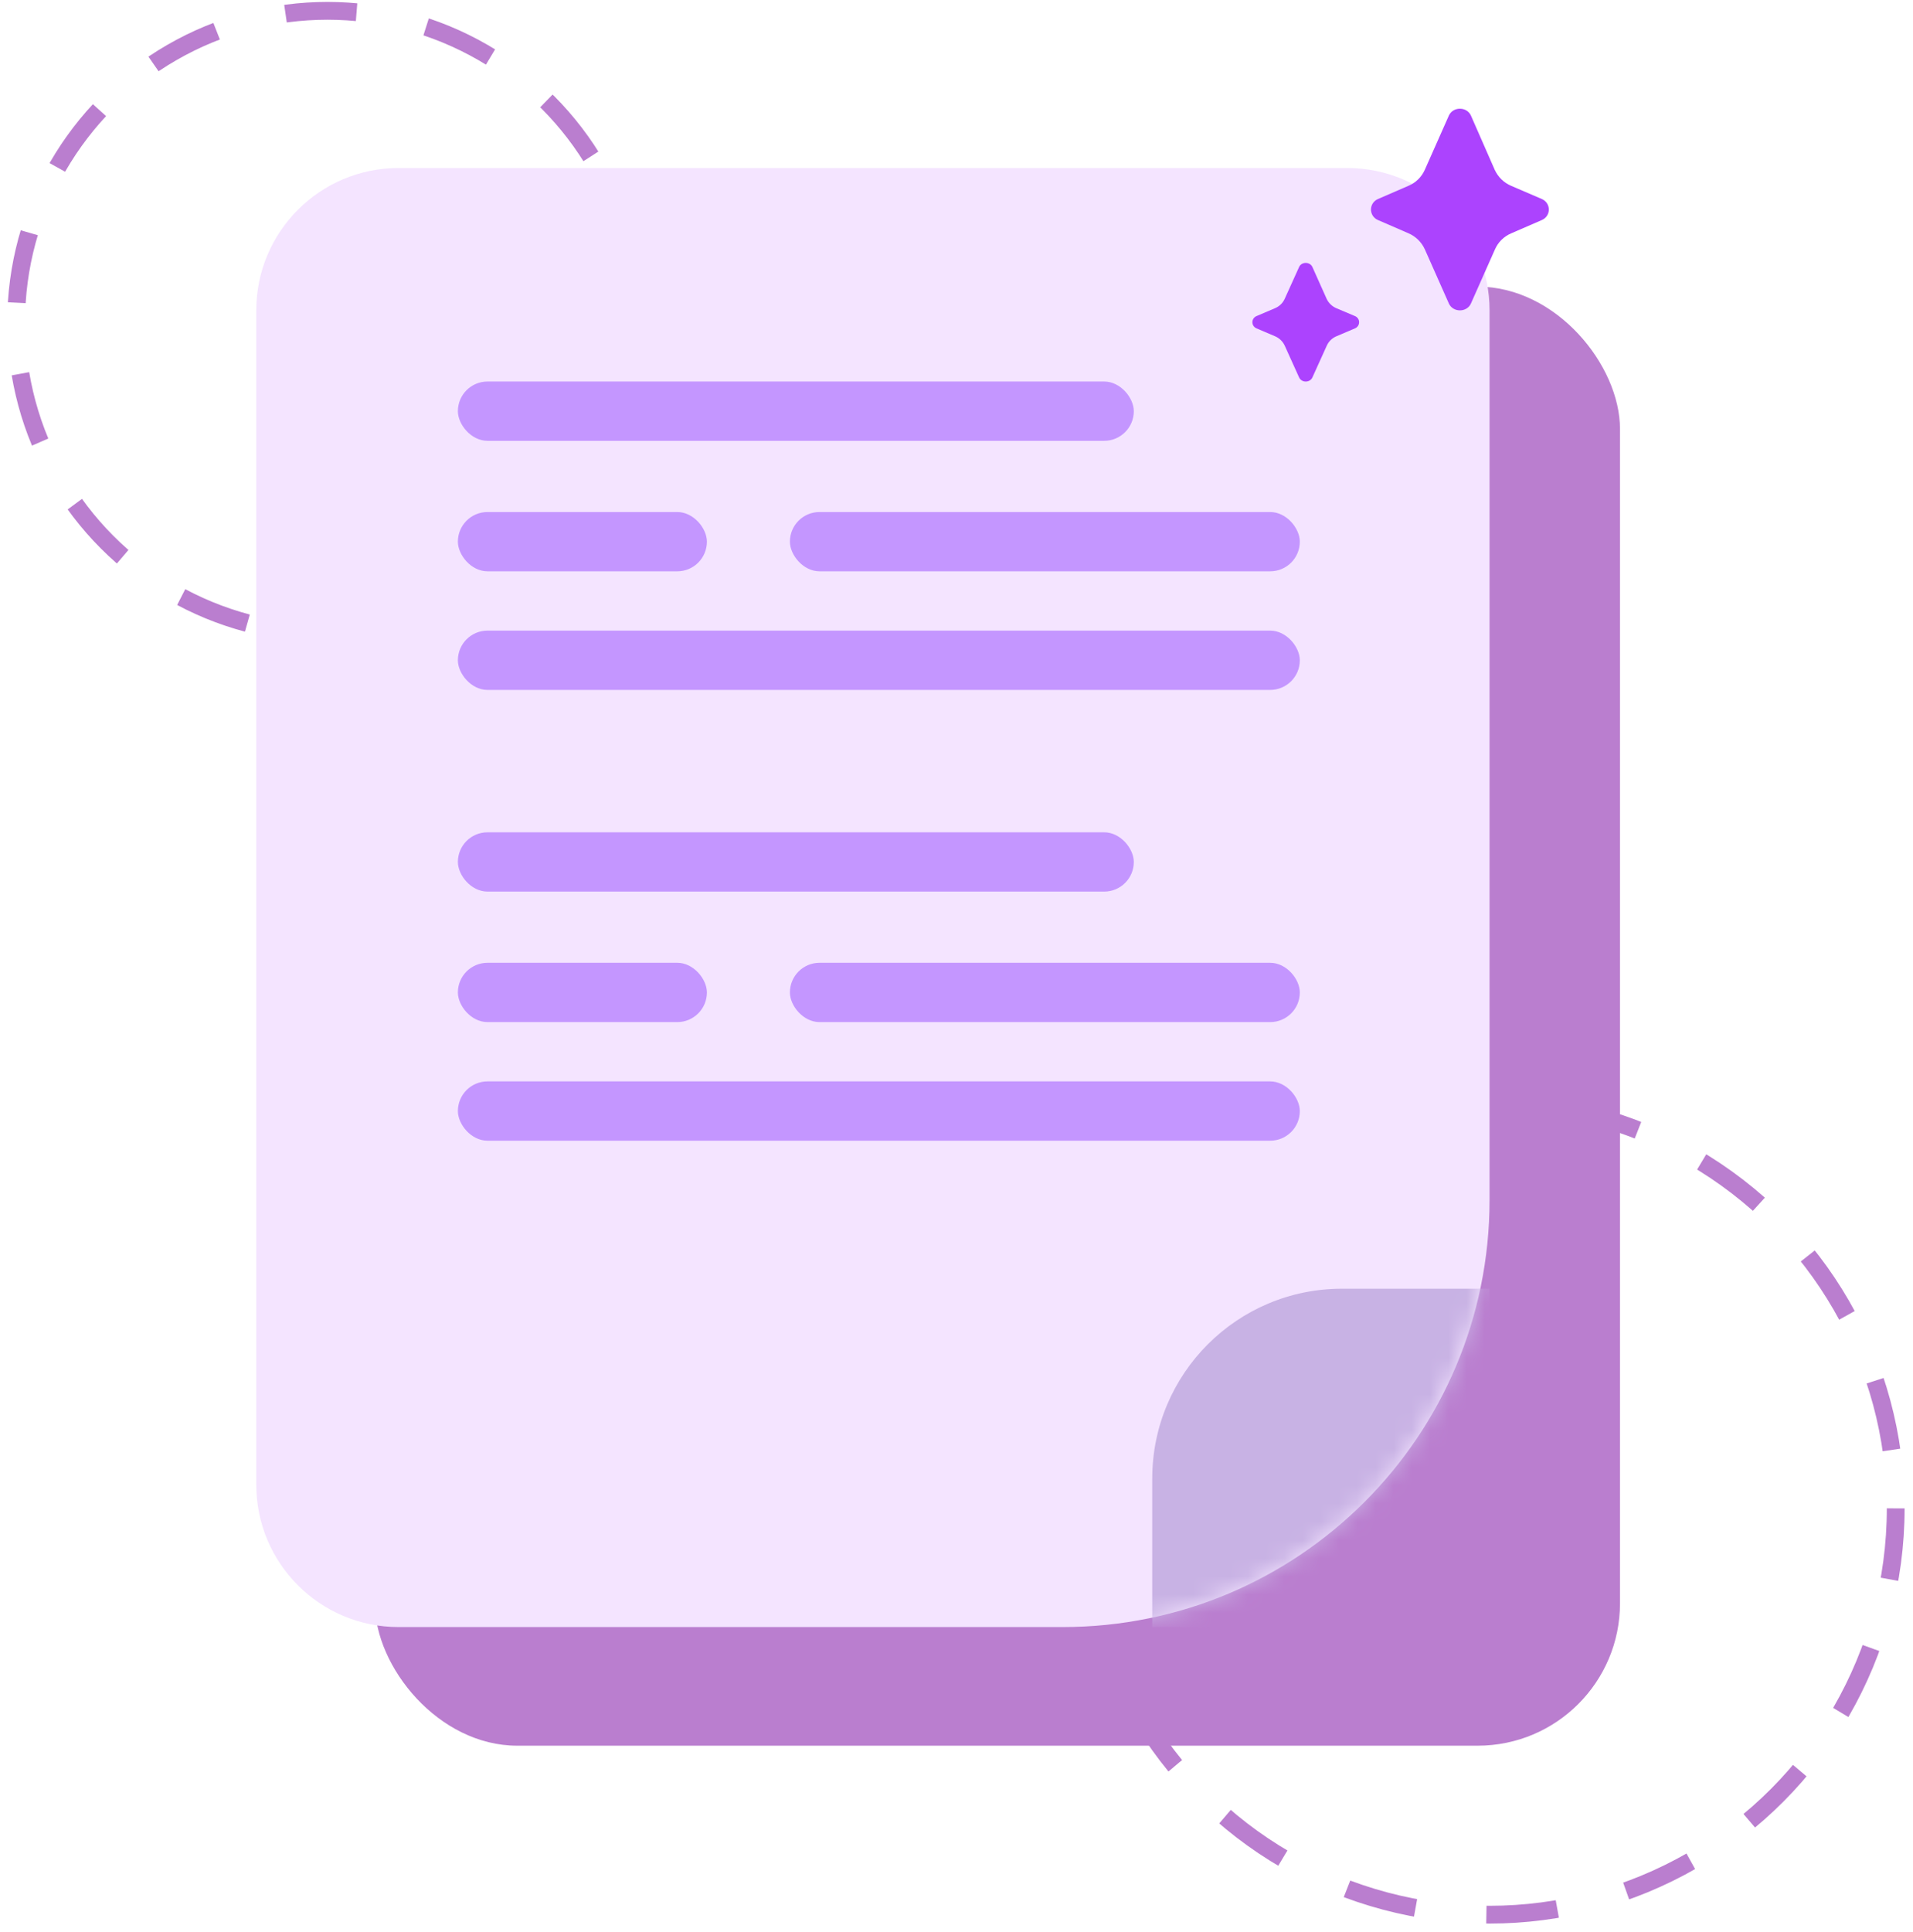 <svg width="105" height="106" viewBox="0 0 105 106" fill="none" xmlns="http://www.w3.org/2000/svg">
<circle cx="17.972" cy="17.679" r="17.085" stroke="#BA7ECF" stroke-width="0.976" stroke-dasharray="3.91 3.91"/>
<circle cx="81.758" cy="82.765" r="22.293" stroke="#BA7ECF" stroke-width="0.976" stroke-dasharray="3.91 3.91"/>
<rect x="20.576" y="15.727" width="68.342" height="80.058" rx="7.811" fill="#BA7ECF"/>
<path d="M14.067 17.029C14.067 12.716 17.564 9.219 21.878 9.219H73.947C78.261 9.219 81.758 12.716 81.758 17.029V65.845C81.758 78.786 71.267 89.276 58.326 89.276H21.878C17.564 89.276 14.067 85.779 14.067 81.466V17.029Z" fill="#F4E4FF"/>
<rect x="25.132" y="20.934" width="37.1" height="3.254" rx="1.627" fill="#C496FF"/>
<rect x="25.132" y="45.668" width="37.1" height="3.254" rx="1.627" fill="#C496FF"/>
<rect x="25.132" y="28.094" width="13.668" height="3.254" rx="1.627" fill="#C496FF"/>
<rect x="25.132" y="52.828" width="13.668" height="3.254" rx="1.627" fill="#C496FF"/>
<rect x="43.356" y="28.094" width="27.988" height="3.254" rx="1.627" fill="#C496FF"/>
<rect x="43.356" y="52.828" width="27.988" height="3.254" rx="1.627" fill="#C496FF"/>
<rect x="25.132" y="34.602" width="46.212" height="3.254" rx="1.627" fill="#C496FF"/>
<rect x="25.132" y="59.336" width="46.212" height="3.254" rx="1.627" fill="#C496FF"/>
<path d="M72.816 16.397C72.925 16.628 73.11 16.81 73.355 16.914L74.371 17.343C74.439 17.371 74.496 17.419 74.537 17.478C74.577 17.538 74.598 17.608 74.598 17.68C74.598 17.752 74.577 17.822 74.537 17.882C74.496 17.942 74.439 17.989 74.371 18.018L73.363 18.447C73.122 18.546 72.93 18.73 72.825 18.963L72.027 20.726C71.885 21.004 71.455 21.004 71.312 20.726L70.514 18.963C70.407 18.732 70.215 18.548 69.976 18.447L68.968 18.018C68.9 17.989 68.843 17.942 68.802 17.882C68.762 17.822 68.74 17.752 68.74 17.68C68.74 17.608 68.762 17.538 68.802 17.478C68.843 17.419 68.9 17.371 68.968 17.343L69.976 16.914C70.217 16.815 70.409 16.63 70.514 16.397L71.312 14.634C71.454 14.356 71.884 14.356 72.027 14.634L72.816 16.397Z" fill="#AC43FE"/>
<path d="M82.041 9.316C82.224 9.709 82.532 10.019 82.939 10.194L84.634 10.923C84.746 10.972 84.842 11.052 84.909 11.154C84.977 11.256 85.012 11.376 85.012 11.497C85.012 11.619 84.977 11.738 84.909 11.84C84.842 11.942 84.746 12.023 84.634 12.071L82.954 12.8C82.552 12.968 82.231 13.283 82.057 13.679L80.726 16.676C80.489 17.148 79.774 17.148 79.535 16.676L78.205 13.679C78.026 13.286 77.707 12.973 77.308 12.8L75.628 12.071C75.515 12.023 75.419 11.942 75.352 11.84C75.285 11.738 75.249 11.619 75.249 11.497C75.249 11.376 75.285 11.256 75.352 11.154C75.419 11.052 75.515 10.972 75.628 10.923L77.308 10.194C77.709 10.026 78.03 9.712 78.205 9.316L79.535 6.319C79.772 5.847 80.488 5.847 80.726 6.319L82.041 9.316Z" fill="#AC43FE"/>
<mask id="mask0_4665_23367" style="mask-type:alpha" maskUnits="userSpaceOnUse" x="14" y="9" width="68" height="81">
<path d="M14.067 17.029C14.067 12.716 17.564 9.219 21.878 9.219H73.947C78.261 9.219 81.758 12.716 81.758 17.029V65.845C81.758 78.786 71.267 89.276 58.326 89.276H21.878C17.564 89.276 14.067 85.779 14.067 81.466V17.029Z" fill="#F4E4FF"/>
</mask>
<g mask="url(#mask0_4665_23367)">
<path d="M63.244 81.125C63.244 75.373 67.907 70.711 73.658 70.711H81.758V81.465C81.758 85.778 78.261 89.275 73.948 89.275H63.244V81.125Z" fill="#C8B2E4"/>
</g>
</svg>
